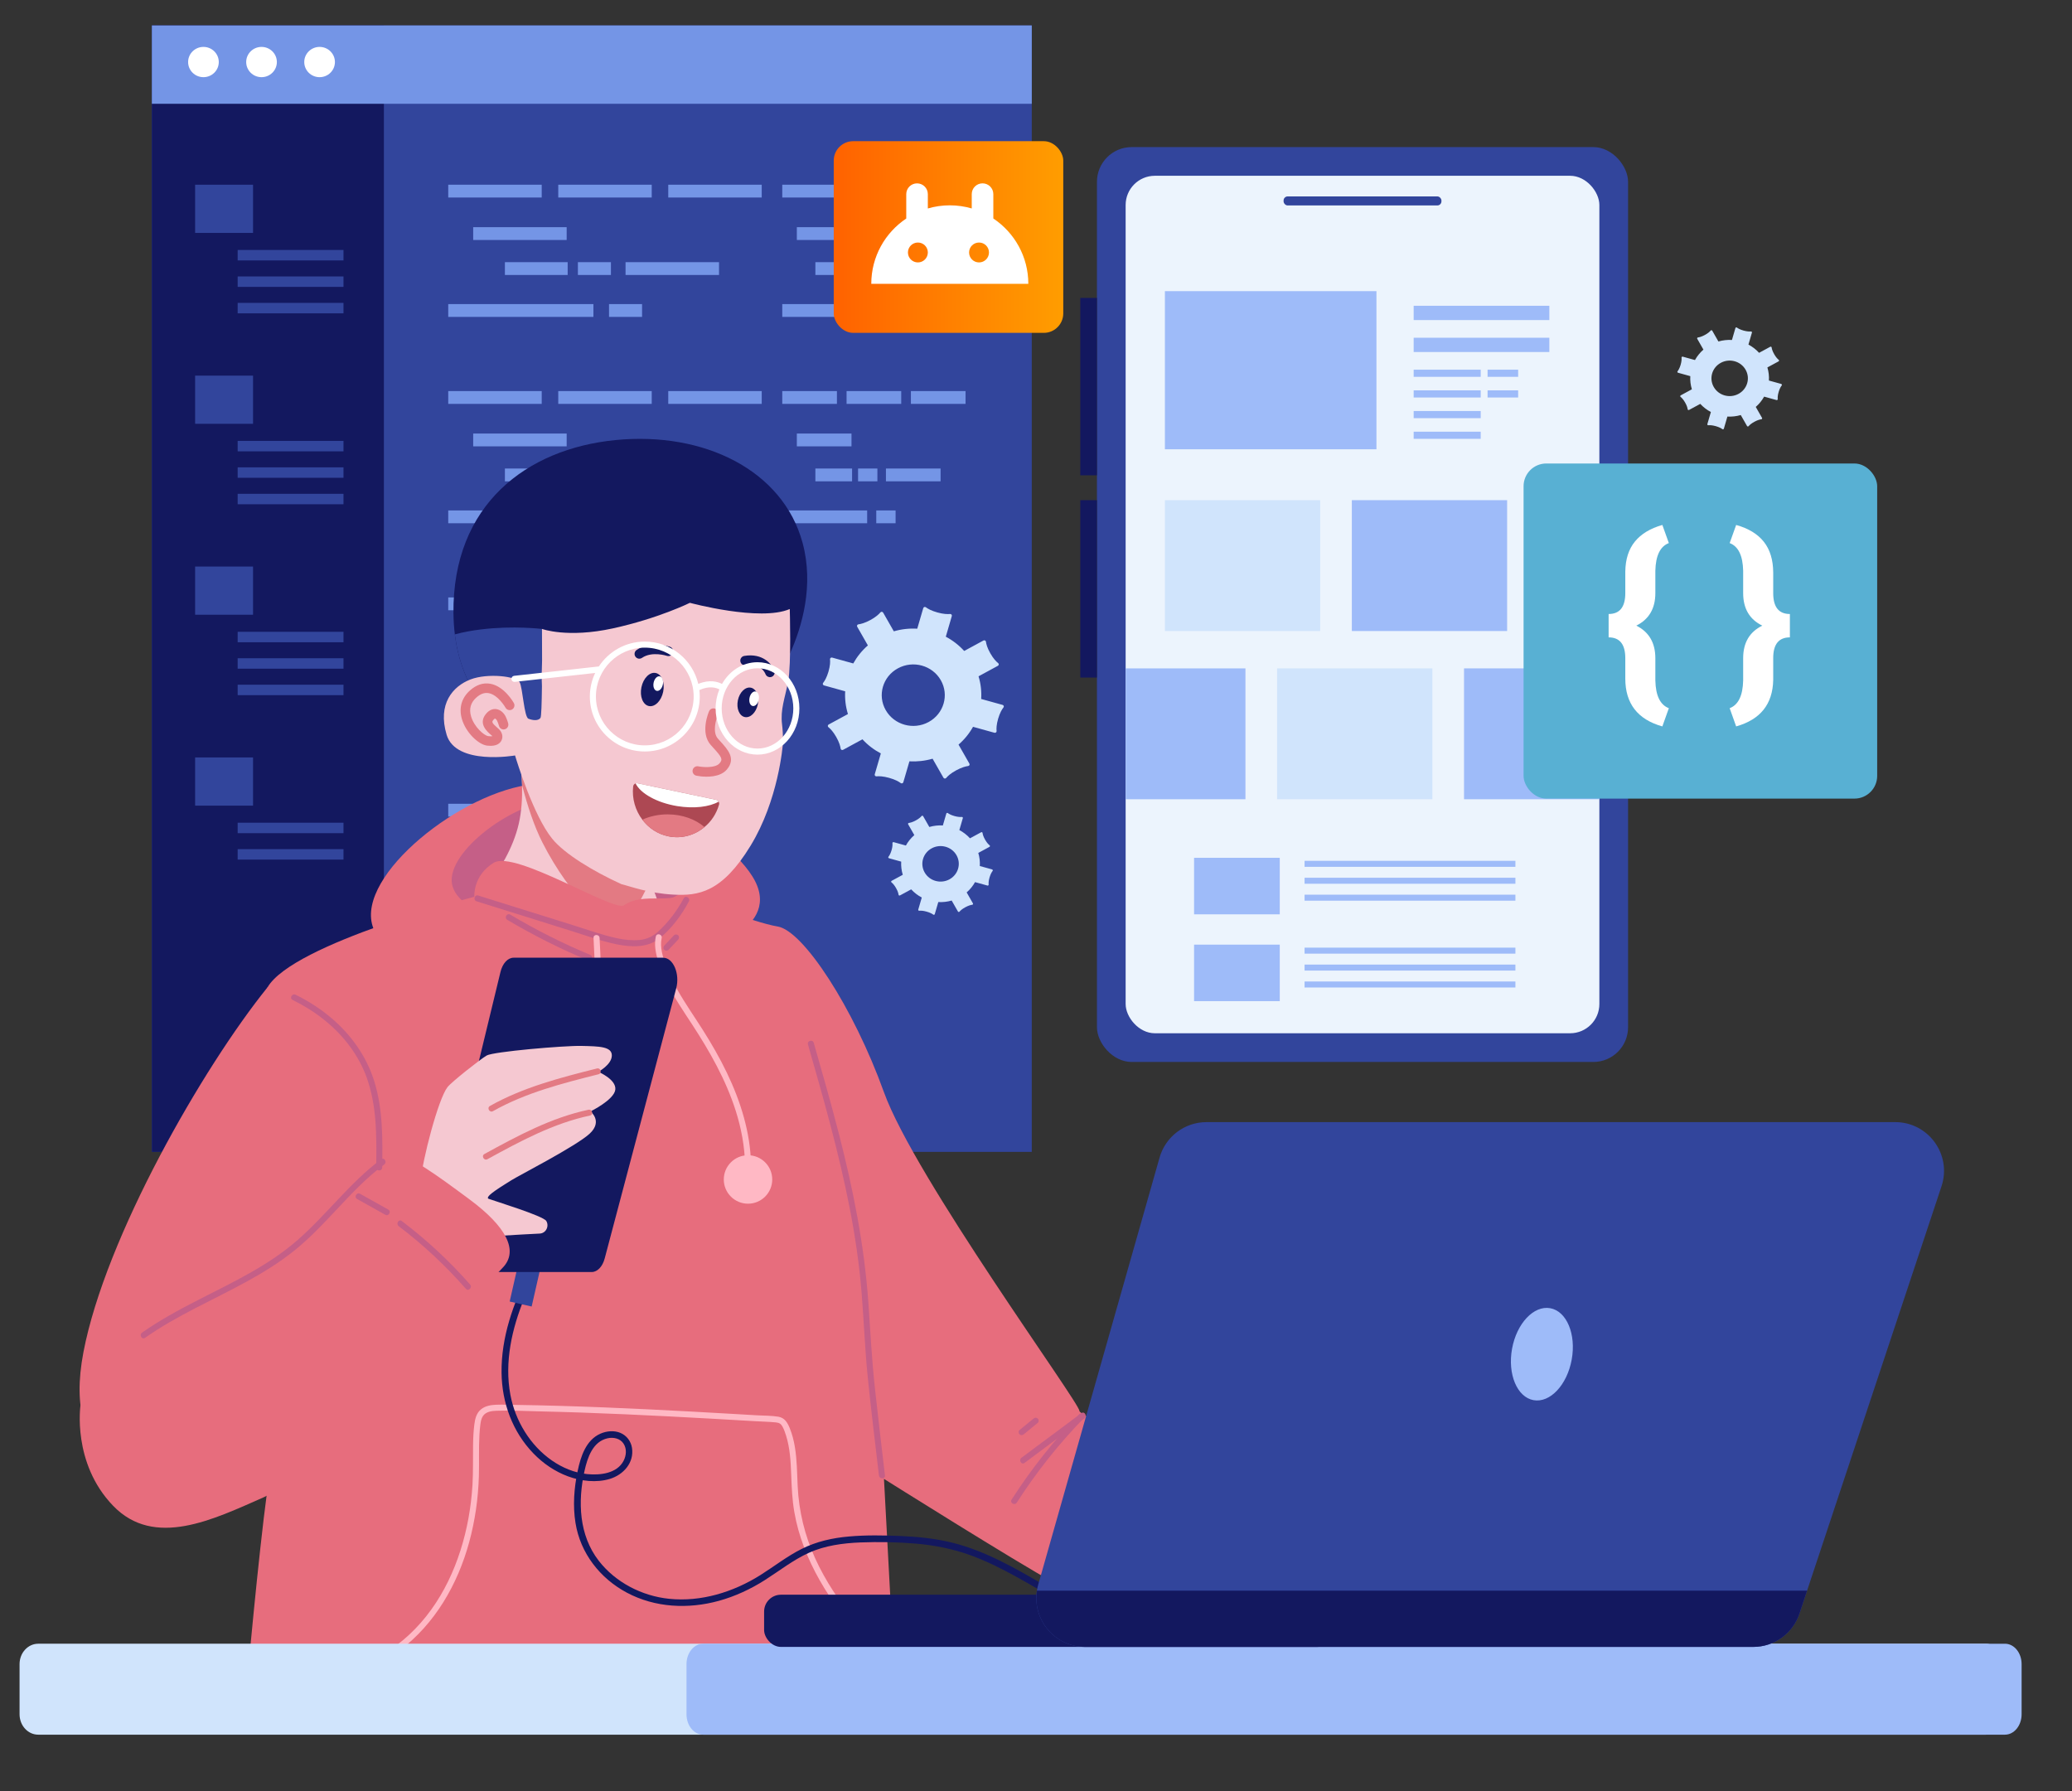 <?xml version="1.0" encoding="UTF-8"?><svg id="SCR" xmlns="http://www.w3.org/2000/svg" xmlns:xlink="http://www.w3.org/1999/xlink" viewBox="0 0 1034.93 894.61"><rect x="0" y="0" width="1034.93" height="894.61" fill="#333333" stroke="none"/><defs><style>.cls-1{fill:url(#linear-gradient);}.cls-1,.cls-2,.cls-3,.cls-4,.cls-5,.cls-6,.cls-7,.cls-8,.cls-9,.cls-10,.cls-11,.cls-12,.cls-13,.cls-14,.cls-15{stroke-width:0px;}.cls-2{fill:#7495e6;}.cls-3{fill:#58b0d3;}.cls-4{fill:#13185f;}.cls-5{fill:#d0e4fc;}.cls-6{fill:#c55f87;}.cls-7{fill:#ad4853;}.cls-8{fill:#e37a83;}.cls-9{fill:#32459c;}.cls-10{fill:#9ebbf9;}.cls-11{fill:#fff;}.cls-12{fill:#e76d7d;}.cls-13{fill:#ecf4fd;}.cls-14{fill:#ffb8c4;}.cls-15{fill:#f5c8d1;}</style><linearGradient id="linear-gradient" x1="416.44" y1="118.39" x2="531.08" y2="118.39" gradientUnits="userSpaceOnUse"><stop offset="0" stop-color="#ff6200"/><stop offset="1" stop-color="#ff9d00"/></linearGradient></defs><rect class="cls-9" x="75.85" y="12.71" width="439.5" height="562.65"/><rect class="cls-4" x="75.85" y="12.71" width="115.9" height="562.65"/><rect class="cls-2" x="75.85" y="12.71" width="439.5" height="39.13"/><ellipse class="cls-11" cx="101.62" cy="30.99" rx="7.66" ry="7.56"/><ellipse class="cls-11" cx="130.63" cy="30.99" rx="7.66" ry="7.56"/><ellipse class="cls-11" cx="159.63" cy="30.99" rx="7.66" ry="7.56"/><rect class="cls-2" x="223.89" y="92.26" width="46.69" height="6.4"/><rect class="cls-2" x="223.89" y="151.89" width="72.51" height="6.4"/><rect class="cls-2" x="278.84" y="92.26" width="46.69" height="6.4"/><rect class="cls-2" x="236.35" y="113.47" width="46.69" height="6.4"/><rect class="cls-2" x="312.45" y="130.95" width="46.69" height="6.4"/><rect class="cls-2" x="252.19" y="130.95" width="31.35" height="6.4"/><rect class="cls-2" x="288.65" y="130.95" width="16.5" height="6.4"/><rect class="cls-2" x="304.2" y="151.89" width="16.5" height="6.4"/><rect class="cls-2" x="333.78" y="92.26" width="46.69" height="6.4"/><rect class="cls-2" x="390.73" y="92.26" width="27.3" height="6.4"/><rect class="cls-2" x="390.73" y="151.89" width="42.4" height="6.4"/><rect class="cls-2" x="422.85" y="92.26" width="27.3" height="6.4"/><rect class="cls-2" x="398.01" y="113.47" width="27.3" height="6.4"/><rect class="cls-2" x="442.51" y="130.95" width="27.3" height="6.4"/><rect class="cls-2" x="407.27" y="130.95" width="18.33" height="6.4"/><rect class="cls-2" x="428.59" y="130.95" width="9.65" height="6.4"/><rect class="cls-2" x="437.68" y="151.89" width="9.65" height="6.4"/><rect class="cls-2" x="454.98" y="92.26" width="27.3" height="6.4"/><rect class="cls-2" x="390.73" y="195.34" width="27.3" height="6.4"/><rect class="cls-2" x="390.73" y="254.96" width="42.4" height="6.4"/><rect class="cls-2" x="422.85" y="195.34" width="27.3" height="6.4"/><rect class="cls-2" x="398.01" y="216.55" width="27.3" height="6.4"/><rect class="cls-2" x="442.51" y="234.02" width="27.3" height="6.4"/><rect class="cls-2" x="407.27" y="234.02" width="18.33" height="6.4"/><rect class="cls-2" x="428.59" y="234.02" width="9.65" height="6.4"/><rect class="cls-2" x="437.68" y="254.96" width="9.65" height="6.4"/><rect class="cls-2" x="454.98" y="195.34" width="27.3" height="6.4"/><rect class="cls-2" x="223.89" y="195.34" width="46.69" height="6.4"/><rect class="cls-2" x="223.89" y="254.96" width="72.51" height="6.4"/><rect class="cls-2" x="278.84" y="195.34" width="46.69" height="6.4"/><rect class="cls-2" x="236.35" y="216.55" width="46.69" height="6.4"/><rect class="cls-2" x="312.45" y="234.02" width="46.69" height="6.4"/><rect class="cls-2" x="252.19" y="234.02" width="31.35" height="6.4"/><rect class="cls-2" x="288.65" y="234.02" width="16.5" height="6.4"/><rect class="cls-2" x="304.2" y="254.96" width="16.5" height="6.4"/><rect class="cls-2" x="333.78" y="195.34" width="46.69" height="6.4"/><rect class="cls-2" x="223.89" y="298.41" width="46.69" height="6.4"/><rect class="cls-2" x="223.89" y="358.03" width="72.51" height="6.4"/><rect class="cls-2" x="278.84" y="298.41" width="46.69" height="6.4"/><rect class="cls-2" x="236.35" y="319.62" width="46.69" height="6.4"/><rect class="cls-2" x="312.45" y="337.09" width="46.69" height="6.4"/><rect class="cls-2" x="252.19" y="337.09" width="31.35" height="6.4"/><rect class="cls-2" x="288.65" y="337.09" width="16.5" height="6.4"/><rect class="cls-2" x="304.2" y="358.03" width="16.5" height="6.4"/><rect class="cls-2" x="333.78" y="298.41" width="46.69" height="6.4"/><rect class="cls-2" x="223.89" y="401.48" width="46.69" height="6.4"/><rect class="cls-2" x="223.89" y="461.11" width="72.51" height="6.4"/><rect class="cls-2" x="278.84" y="401.48" width="46.69" height="6.4"/><rect class="cls-2" x="236.35" y="422.69" width="46.69" height="6.4"/><rect class="cls-2" x="312.45" y="440.17" width="46.69" height="6.4"/><rect class="cls-2" x="252.19" y="440.17" width="31.35" height="6.4"/><rect class="cls-2" x="288.65" y="440.17" width="16.5" height="6.4"/><rect class="cls-2" x="304.2" y="461.11" width="16.5" height="6.4"/><rect class="cls-2" x="333.78" y="401.48" width="46.69" height="6.4"/><rect class="cls-9" x="97.46" y="92.26" width="28.93" height="24.07"/><rect class="cls-9" x="118.71" y="124.86" width="52.86" height="5.22"/><rect class="cls-9" x="118.71" y="138.08" width="52.86" height="5.22"/><rect class="cls-9" x="118.71" y="151.29" width="52.86" height="5.22"/><rect class="cls-9" x="97.46" y="187.62" width="28.93" height="24.07"/><rect class="cls-9" x="118.71" y="220.22" width="52.86" height="5.22"/><rect class="cls-9" x="118.71" y="233.43" width="52.86" height="5.22"/><rect class="cls-9" x="118.71" y="246.65" width="52.86" height="5.22"/><rect class="cls-9" x="97.46" y="282.98" width="28.93" height="24.07"/><rect class="cls-9" x="118.71" y="315.58" width="52.86" height="5.22"/><rect class="cls-9" x="118.71" y="328.79" width="52.86" height="5.22"/><rect class="cls-9" x="118.71" y="342.01" width="52.86" height="5.22"/><rect class="cls-9" x="97.46" y="378.34" width="28.93" height="24.07"/><rect class="cls-9" x="118.71" y="410.94" width="52.86" height="5.22"/><rect class="cls-9" x="118.71" y="424.15" width="52.86" height="5.22"/><path class="cls-11" d="M590.23,772.37s21.51-6.79,35.94-4.24,57.45,13.02,63.95,19.24c6.51,6.23,5.09,10.97,5.09,10.97h-117.44l12.46-25.96h0Z"/><path class="cls-12" d="M348.65,475.16s43.81-10.8,27.16-37.41-72.65-49.67-108.98-46.12c-36.33,3.55-88.8,45.53-80.72,70.96,8.07,25.43,63.07,33.71,104.44,30.75s58.11-18.18,58.11-18.18h-.01Z"/><path class="cls-6" d="M328.3,451.04s27.55-6.52,17.11-22.87c-10.44-16.35-45.62-30.62-68.46-28.52-22.84,2.09-55.87,27.71-50.83,43.31,5.05,15.61,39.61,20.81,65.62,19.09,26.01-1.72,36.55-11.01,36.55-11.01h0Z"/><path class="cls-15" d="M355.46,496.79s-17.94,49.29-66.48,50.79c-48.52,1.54-57.48-91.88-57.48-91.88,0,0,21.98-19.77,27.62-44.24,1.39-6.07,1.8-12.74,1.64-19.3-.53-19.91-6.45-39.03-6.45-39.03l70.32,11s-.34,2.51-3.35,45.05c-.72,10.23.87,20.61,3.74,30.49,8.99,31.13,30.44,57.13,30.44,57.13h0Z"/><path class="cls-8" d="M325.02,439.66c-5.66,11.29-11.26,21.62-13.67,23.5-5.72,4.46-26.44-14.71-40.47-42.44-4.07-8.05-7.43-18.21-10.12-28.58-.53-19.91-6.45-39.03-6.45-39.03l70.32,11s-.34,2.51-3.35,45.05c-.72,10.23.87,20.61,3.74,30.49h0Z"/><path class="cls-4" d="M226.5,306.39c.04,3.67.27,7.17.69,10.49.84,6.87,2.45,13,4.57,18.46,11.99,31.1,40.36,40.74,40.36,40.74l30.29-9.21,83.98-25.52s4.07-5.73,8.22-14.98c5.96-13.3,12.04-33.92,6.26-55.25-9.81-36.16-49.11-55.68-93.46-51.31-44.37,4.39-81.43,32.21-80.92,86.59h0Z"/><path class="cls-9" d="M227.19,316.87c.84,6.87,2.45,13,4.57,18.46,11.99,31.1,40.36,40.74,40.36,40.74l30.29-9.21s-.04-.08-.06-.11c-18.42-39.3-31.66-52.6-31.66-52.6,0,0-14.27-1.75-30.43.24-4.3.52-8.74,1.3-13.08,2.48h0Z"/><path class="cls-15" d="M374.9,422.43c-14.34,23.5-26.16,25.11-38.65,24.42-12.47-.69-21.45-4.15-25.8-5.2h-.02c-14.06-6.41-28.48-15.11-34.64-22.74-9.33-11.49-17.66-38.63-18.47-41.35-.04-.15-.06-.21-.06-.21,0,0-29.47,5.17-34.17-10.31-4.66-15.49,3.16-24.26,11.85-27.64,8.74-3.35,23.03-1.57,24.61,1.37,1.56,2.89,2.22,17.41,4.41,18.23,2.14.85,4.86,1.15,5.99-.39.46-.61.63-7.48.74-15.86-.21-3.99-.09-8.69.07-12.81,0-6.51-.02-12.48-.05-15.79,0,0,12.69,4.7,35.44-.28s38.44-12.76,38.44-12.76c0,0,35.07,9.5,49.89,3.1,0,0,.8,27.75-.8,36.15-1.62,8.42-3.97,14.09-3.06,21.45.29,2.29.5,5.33.47,9.03v.08c-.11,1.66-2.28,28.74-16.19,51.51h0Z"/><path class="cls-8" d="M243.55,372.45c4.74.55,6.41-1.45,6.99-2.72.87-1.89.24-4.15-1.6-5.77l-.53-.45c-2.91-2.5-2.73-2.99-2.04-3.85.51-.64.84-.75.88-.74.22.03.76.5,1.04,1.09.66,1.41.91,2.47.92,2.49.3,1.28,1.57,2.09,2.85,1.79,1.28-.29,2.09-1.56,1.8-2.84-.03-.16-.37-1.58-1.26-3.47-.74-1.58-2.45-3.52-4.79-3.8h0c-1.32-.15-3.28.16-5.16,2.5-3.87,4.84.7,8.77,2.66,10.45l.49.42c.06.05.11.1.15.15-.36.08-1.03.14-2.09-.01-2.06-.28-6.98-4.52-8.55-9.81-1.13-3.78-.23-6.98,2.67-9.52,2.06-1.8,4.04-2.51,6.06-2.15,4.76.83,8.41,7.2,8.45,7.26.64,1.15,2.09,1.57,3.24.93,1.15-.64,1.57-2.09.93-3.24-.19-.34-4.74-8.41-11.8-9.64-3.5-.6-6.84.49-10.01,3.26-4.31,3.76-5.77,8.9-4.11,14.47,2.04,6.83,8.27,12.59,12.47,13.17.12.02.23.03.34.04h0Z"/><ellipse class="cls-4" cx="325.81" cy="344.41" rx="8.43" ry="5.55" transform="translate(-77.25 594.03) rotate(-78.36)"/><ellipse class="cls-4" cx="373.53" cy="350.83" rx="7.49" ry="5.08" transform="translate(-45.5 645.82) rotate(-78.35)"/><ellipse class="cls-11" cx="328.78" cy="341.45" rx="3.7" ry="2.35" transform="translate(-71.9 594.72) rotate(-78.38)"/><ellipse class="cls-11" cx="376.68" cy="349.02" rx="3.7" ry="2.35" transform="translate(-41.06 647.68) rotate(-78.38)"/><path class="cls-8" d="M349.73,387.76c3.32.39,9.95.57,13.33-3.4,4.63-5.44.57-9.88-3.36-14.18l-1.1-1.21c-2.86-3.17-1.01-9.59-.05-11.8.52-1.21-.03-2.61-1.24-3.14-1.21-.52-2.61.02-3.14,1.23-.19.44-4.63,10.79.88,16.9l1.12,1.23c4.52,4.94,4.92,5.9,3.24,7.87-2.16,2.54-8.58,1.93-10.64,1.52-1.25-.27-2.55.58-2.8,1.87-.26,1.29.58,2.55,1.87,2.8.25.05.93.18,1.88.29v.02Z"/><path class="cls-4" d="M319.05,328.99c.55.06,1.13-.06,1.63-.4,4.98-3.43,12.35-1.02,12.42-1,1.23.42,2.6-.25,3.02-1.5.42-1.25-.25-2.59-1.49-3.02-.39-.13-9.68-3.21-16.65,1.59-1.08.75-1.36,2.23-.61,3.32.41.59,1.03.94,1.69,1.02h-.01Z"/><path class="cls-4" d="M384.3,338.23c.35.04.72,0,1.08-.13,1.23-.45,1.87-1.79,1.44-3.02-1.15-3.25-5.76-9-15.06-7.46-1.3.22-2.18,1.44-1.96,2.74s1.45,2.18,2.74,1.96c7.45-1.23,9.57,3.78,9.79,4.36.33.87,1.11,1.44,1.97,1.54h0Z"/><path class="cls-7" d="M359.17,401.84c-1.3,4.61-3.91,8.5-7.32,11.28-4.89,4.1-11.44,6-18.08,4.6-5.33-1.11-9.81-4.14-12.92-8.29-3.48-4.58-5.26-10.49-4.6-16.59.09-.76.58-1.3,1.21-1.52.3-.13.64-.16.97-.09l39.29,8.27c.55.13.98.47,1.22.92.27.41.37.92.22,1.42h.01Z"/><path class="cls-11" d="M358.95,400.42c-4.56,2.62-12.26,3.59-20.67,2.23-10.2-1.68-18.37-6.33-20.81-11.32.3-.13.64-.16.97-.09l39.29,8.27c.55.13.98.47,1.22.92h0Z"/><path class="cls-8" d="M351.85,413.11c-4.89,4.1-11.44,6-18.08,4.6-5.33-1.11-9.81-4.14-12.92-8.29,3.65-1.67,7.97-2.65,12.6-2.65,7.37,0,13.95,2.47,18.4,6.33h0Z"/><path class="cls-11" d="M255.44,339.24c.09.78.74,1.35,1.51,1.35h.17l40.16-4.45c-1.7,3.57-2.66,7.56-2.66,11.77,0,15.14,12.31,27.45,27.45,27.45s27.45-12.31,27.45-27.45c0-1.09-.07-2.17-.2-3.23,5.02-2.29,8.46-1.16,9.99-.34-1.19,2.9-1.87,6.12-1.87,9.51,0,12.73,9.39,23.08,20.92,23.08s20.92-10.35,20.92-23.08-9.39-23.08-20.92-23.08c-7.47,0-14.03,4.34-17.73,10.85-2.09-1.1-6.19-2.36-11.85-.02-2.86-12.1-13.74-21.14-26.71-21.14-9.59,0-18.04,4.95-22.95,12.42l-42.33,4.69c-.83.09-1.43.84-1.34,1.67h0ZM360.47,353.85c0-11.05,8.03-20.05,17.89-20.05s17.89,8.99,17.89,20.05-8.03,20.05-17.89,20.05-17.89-8.99-17.89-20.05ZM297.65,347.9c0-13.46,10.95-24.41,24.41-24.41s24.41,10.95,24.41,24.41-10.95,24.41-24.41,24.41-24.41-10.95-24.41-24.41Z"/><path class="cls-12" d="M342.62,447.51s-6.76,1.24-12.45,1.24c-8.5,0-13.44.04-18.53,3.43-5.09,3.4-54.34-27.64-64.95-21.27-10.61,6.37-9.76,17.03-9.76,17.03,0,0-90.64,23.27-103.33,45.26s4.01,220.88-.24,252.29c-4.24,31.41-10.19,95.93-10.19,99.33s3.4,5.13,3.4,5.13h320.92l-5.96-111.25s66.22,41.6,84.89,51.79c18.68,10.19,118,7.85,118,7.85,0,0,22.07-30.77,17.83-35.02-4.24-4.24-123.1-54.33-123.1-58.58s-82.35-116.73-97.63-159.18-40.32-80.65-53.06-82.77c-12.73-2.12-45.84-15.28-45.84-15.28h0Z"/><path class="cls-6" d="M403.56,521.68c7.76,27.12,15.54,54.3,20.9,82.02,2.67,13.8,4.72,27.72,5.87,41.73s1.69,28.71,3.15,43.02c1.65,16.2,3.66,32.36,5.54,48.54.22,1.9,3.22,1.92,3,0-1.68-14.53-3.44-29.05-5.02-43.59-1.55-14.32-2.28-28.67-3.29-43.03-2-28.29-7.53-56.09-14.56-83.52-3.95-15.4-8.32-30.68-12.69-45.96-.53-1.85-3.43-1.07-2.89.8h0Z"/><path class="cls-6" d="M538.98,706.49c-12.62,13.02-23.92,27.29-33.71,42.56-1.05,1.63,1.55,3.14,2.59,1.51,9.66-15.05,20.79-29.1,33.24-41.95,1.34-1.39-.77-3.51-2.12-2.12h0Z"/><path class="cls-6" d="M540.14,705.86c-9.98,7.43-19.95,14.85-29.93,22.28-1.53,1.14-.04,3.75,1.51,2.59,9.98-7.43,19.95-14.85,29.93-22.28,1.53-1.14.04-3.75-1.51-2.59h0Z"/><path class="cls-6" d="M516.24,708.57c-2.33,1.91-4.67,3.82-7,5.73-.61.5-.56,1.61,0,2.12.65.59,1.47.53,2.12,0,2.33-1.91,4.67-3.82,7-5.73.61-.5.56-1.61,0-2.12-.65-.59-1.47-.53-2.12,0h0Z"/><path class="cls-6" d="M603.91,740.1c-3.08,4.91-6.66,9.46-10.69,13.63-1.34,1.39.78,3.51,2.12,2.12,4.2-4.34,7.94-9.12,11.15-14.24,1.03-1.64-1.56-3.15-2.59-1.51h.01Z"/><path class="cls-6" d="M341.5,448.73c-3.26,6.09-7.45,11.65-12.51,16.36-2.72,2.54-5.72,4.04-9.44,4.41s-7.61-.05-11.32-.85c-7.45-1.6-14.7-4.24-21.96-6.51s-14.86-4.65-22.29-6.97c-8.38-2.62-16.76-5.24-25.13-7.86-1.85-.58-2.64,2.32-.8,2.89,15.65,4.9,31.3,9.79,46.95,14.69,7.56,2.37,15.13,5.16,22.9,6.76,7.12,1.47,15.34,1.93,21.36-2.83,6.16-4.86,11.15-11.69,14.83-18.57.91-1.7-1.68-3.22-2.59-1.51h0Z"/><path class="cls-6" d="M253.35,459.43c13.04,7.77,26.63,14.57,40.65,20.4,1.78.74,2.56-2.16.8-2.89-13.77-5.72-27.12-12.46-39.93-20.09-1.66-.99-3.17,1.6-1.51,2.59h-.01Z"/><path class="cls-6" d="M336.62,467.19c-1.61,1.71-3.22,3.43-4.83,5.14-.54.57-.61,1.56,0,2.12s1.55.61,2.12,0c1.61-1.71,3.22-3.43,4.83-5.14.54-.57.61-1.56,0-2.12s-1.55-.61-2.12,0h0Z"/><path class="cls-14" d="M296.46,468.47c.95,16.64,1.24,33.31.87,49.97-.37,16.58-1.39,33.14-3.06,49.63-.96,9.42-2.13,18.82-3.51,28.19-.28,1.89,2.61,2.7,2.89.8,2.44-16.54,4.25-33.16,5.39-49.84,1.14-16.79,1.61-33.62,1.41-50.45-.12-9.44-.45-18.87-.98-28.3-.11-1.92-3.11-1.93-3,0h-.01Z"/><path class="cls-14" d="M327.59,467.73c-.93,4.15-.08,8.33,1.13,12.33,1.14,3.78,2.67,7.44,4.43,10.98,3.59,7.24,8.15,13.94,12.57,20.69,8.82,13.5,16.88,27.71,21.78,43.15,2.75,8.68,4.44,17.66,4.64,26.77.04,1.93,3.04,1.93,3,0-.35-16.02-5.19-31.49-12.09-45.84-3.51-7.3-7.56-14.34-11.89-21.18-4.25-6.71-8.83-13.22-12.75-20.13-2.22-3.9-4.23-7.94-5.76-12.16s-3.18-9.22-2.15-13.81c.42-1.88-2.47-2.68-2.89-.8h-.02Z"/><circle class="cls-14" cx="292.21" cy="603.29" r="12.1"/><circle class="cls-14" cx="373.62" cy="589.14" r="12.1"/><path class="cls-14" d="M427.11,809.52c-7.91-9.53-14.85-19.94-19.99-31.22s-8.11-23.48-8.7-36.01c-.3-6.54-.33-13.11-1.4-19.58-.53-3.19-1.33-6.34-2.55-9.34-1.11-2.73-2.5-5.17-5.64-5.72-3.4-.59-7.02-.5-10.46-.7-3.65-.21-7.3-.43-10.95-.64-7.3-.42-14.59-.83-21.89-1.23-29.19-1.58-58.4-2.89-87.63-3.34-3.37-.05-6.77-.22-10.13-.08-2.6.11-5.31.56-7.41,2.21-2.35,1.85-3.07,4.72-3.43,7.55-.45,3.52-.6,7.07-.65,10.62-.1,6.55.1,13.1-.29,19.64-.34,5.59-1,11.16-2,16.67-3.96,21.65-13.24,42.94-29.56,58.13-2.02,1.88-4.13,3.65-6.33,5.31-1.53,1.15-.03,3.75,1.51,2.59,17.65-13.25,28.97-32.97,34.73-54.04,2.94-10.75,4.51-21.89,4.85-33.02.21-6.88-.12-13.76.28-20.64.09-1.62.22-3.25.42-4.86s.46-3.24,1.35-4.55c1.47-2.15,4.31-2.53,6.71-2.61,6.94-.25,13.97.13,20.91.29s14.44.37,21.67.62c14.44.5,28.88,1.15,43.31,1.89s28.86,1.57,43.29,2.41c3.49.2,7.02.28,10.5.62,1.61.16,2.52.77,3.27,2.19s1.25,2.89,1.72,4.38c1.97,6.26,2.31,12.85,2.56,19.36s.48,12.53,1.55,18.73,2.71,11.97,4.89,17.7c4.34,11.44,10.57,22.08,17.9,31.85,1.76,2.35,3.59,4.66,5.47,6.92,1.23,1.49,3.35-.65,2.12-2.12h0v.02Z"/><path class="cls-12" d="M133.59,493.2s61.84,17.94,58.46,89.49-57.44,152.91-90.39,155.73-70.96-5.62-59.98-63.06,59.64-142.16,91.91-182.16Z"/><path class="cls-4" d="M264.21,635.45c-7.87,15.52-13.92,32.63-13.69,50.24.19,14.98,5.45,29.49,15.96,40.33,4.83,4.98,10.67,8.98,17.18,11.39,6.51,2.41,14.19,3.33,20.92,1.3s12.27-8.06,11.08-15.55c-.53-3.32-2.69-6.15-5.79-7.45s-6.82-.97-9.93.38c-7.28,3.17-9.91,11.52-11.41,18.66-1.8,8.51-2.46,17.31-1.08,25.94,2.43,15.12,12.23,27.67,25.63,34.82,14.12,7.54,30.69,8.31,45.97,4.1,8.16-2.25,15.89-5.85,23.02-10.39,7.27-4.63,14.1-10.04,21.99-13.62s16.96-4.82,25.71-5.16c9.14-.35,18.38-.19,27.49.57s18.38,2.55,27.15,5.7c8.35,3.01,16.29,7.03,24.05,11.33,3.81,2.11,7.57,4.29,11.33,6.48,1.84,1.07,3.51-1.79,1.67-2.86-14.44-8.38-29.17-16.9-45.49-21.01-8.53-2.15-17.34-3.05-26.12-3.42-8.57-.36-17.26-.52-25.81.24-8.19.72-16.22,2.49-23.6,6.2-7.3,3.66-13.75,8.74-20.64,13.08-13.53,8.5-29.58,13.5-45.65,11.84-13.52-1.4-26.69-8.17-35.07-18.97-9.95-12.82-10.52-29.66-7.12-44.94,1.46-6.56,4.07-14.6,11.5-16.26,2.91-.65,6.29.03,8,2.68s1.35,5.96.02,8.54c-3.29,6.41-11.81,7.31-18.19,6.67s-12.42-3.18-17.64-6.81c-10.87-7.54-18.3-19.87-20.72-32.79-3.07-16.4.79-33.27,7.05-48.46,1.55-3.78,3.3-7.47,5.14-11.12.96-1.89-1.89-3.57-2.86-1.67h-.05Z"/><rect class="cls-9" x="250.99" y="634.36" width="23.32" height="11.26" transform="translate(-419.68 753.96) rotate(-77.17)"/><path class="cls-4" d="M331.28,478.37h-74.73c-2.92,0-5.53,2.83-6.57,7.12l-32.67,134.91c-1.75,7.23,1.65,14.97,6.57,14.97h71.67c2.84,0,5.4-2.68,6.49-6.8l35.72-134.91c1.93-7.27-1.48-15.28-6.49-15.28h.01Z"/><path class="cls-15" d="M223.51,543.03c1.94-2.55,16.29-13.87,19.55-15.8,3.26-1.94,38.63-4.99,47.37-4.8,8.74.2,15.26.25,15.17,4.84s-6.77,8.09-6.77,8.09c0,0,9.06,3.74,8.51,8.88s-12.42,10.92-12.42,10.92c0,0,6.31,4.79-.32,11.03-6.63,6.24-36.13,21.33-39.25,23.38s-13.92,8.24-11.25,9.24c2.67,1.01,27.14,8.47,28.74,11.03,1.6,2.57-.09,6.27-3.42,6.33-3.33.06-43.42,2.6-46.68,2.57-3.26-.03-5.11-.3-5.11-.3,0,0-8.09-20.07-7.39-29.31s8.47-39.81,13.26-46.1h.01Z"/><path class="cls-8" d="M293.94,554.31c-18.58,3.92-35.47,13.07-51.98,22.11-1.69.93-.18,3.52,1.51,2.59,16.3-8.93,32.92-17.94,51.26-21.81,1.89-.4,1.09-3.29-.8-2.89h0Z"/><path class="cls-8" d="M298.17,533.69c-18.33,4.61-36.86,9.39-53.45,18.73-1.68.95-.17,3.54,1.51,2.59,16.36-9.22,34.65-13.88,52.73-18.43,1.87-.47,1.08-3.36-.8-2.89h0Z"/><path class="cls-12" d="M40.21,701.89s-4.35,28.85,16.3,50.25c20.65,21.4,50.14,6.76,74.92-4.13,24.78-10.89,110.84-105.97,119.47-114.6,8.64-8.64,1.6-20.93-16.05-34.07-17.65-13.14-30.16-22.05-36.42-22.29-6.25-.24-36.04,39.19-81.85,63.21-45.8,24.03-73.15,51.19-76.37,61.64h0Z"/><path class="cls-6" d="M146.14,499.46c10.97,5.37,21.03,13.03,28.37,22.87,3.7,4.95,6.71,10.41,8.77,16.24,2.35,6.64,3.58,13.63,4.17,20.63.67,7.98.58,15.99.46,23.98-.03,1.93,2.97,1.93,3,0,.21-14.61.38-29.65-4.17-43.72-3.93-12.16-11.54-22.77-21.26-30.99-5.43-4.6-11.44-8.48-17.83-11.61-1.73-.85-3.25,1.74-1.51,2.59h0Z"/><path class="cls-6" d="M72.45,668.24c15.83-11.14,33.72-18.74,50.63-28.01,8.44-4.62,16.65-9.7,24.15-15.75,7.55-6.09,14.2-13.17,20.83-20.23,7.49-7.99,15.03-16.05,23.86-22.6,1.53-1.14.04-3.74-1.51-2.59-15.68,11.64-27.23,27.64-41.87,40.42s-32.3,21-49.41,29.76c-9.68,4.96-19.28,10.14-28.19,16.41-1.57,1.1-.07,3.7,1.51,2.59h0Z"/><path class="cls-6" d="M178.36,598.89c4.69,2.63,9.39,5.25,14.08,7.88,1.69.94,3.2-1.65,1.51-2.59-4.69-2.63-9.39-5.25-14.08-7.88-1.69-.94-3.2,1.65-1.51,2.59h0Z"/><path class="cls-6" d="M199.16,612.48c12.2,9.25,23.43,19.75,33.53,31.26,1.28,1.45,3.39-.67,2.12-2.12-10.27-11.71-21.72-22.32-34.14-31.73-1.54-1.17-3.03,1.44-1.51,2.59h0Z"/><path class="cls-5" d="M9.77,831.21v25.06c0,5.63,4.18,10.19,9.33,10.19h972.86c4.34,0,7.87-4.56,7.87-10.19v-25.06c0-5.62-3.52-10.18-7.87-10.18H19.1c-5.15,0-9.33,4.57-9.33,10.18Z"/><path class="cls-10" d="M342.9,831.21v25.06c0,5.63,3.72,10.19,8.31,10.19h650.24c4.59,0,8.31-4.56,8.31-10.19v-25.06c0-5.62-3.72-10.18-8.31-10.18H351.21c-4.59,0-8.31,4.56-8.31,10.18Z"/><rect class="cls-4" x="381.66" y="796.55" width="284.48" height="26.07" rx="8.41" ry="8.41"/><path class="cls-9" d="M542,822.62h333.7c10.49,0,19.8-6.72,23.12-16.68l3.79-11.42,67.14-201.97c5.25-15.78-6.5-32.06-23.13-32.06h-343.99c-10.89,0-20.46,7.22-23.44,17.7l-60.63,213.39c-.28.98-.5,1.95-.64,2.93-2.29,14.53,8.93,28.1,24.08,28.1h0Z"/><path class="cls-10" d="M765.98,699.37c8.23,1.49,16.76-7.57,19.06-20.26,2.3-12.67-2.49-24.17-10.72-25.67-8.23-1.49-16.77,7.58-19.08,20.26-2.3,12.67,2.51,24.17,10.73,25.67h.01Z"/><path class="cls-4" d="M542,822.62h333.7c10.49,0,19.8-6.72,23.12-16.68l3.79-11.42h-384.68c-2.29,14.53,8.93,28.1,24.08,28.1h-.01Z"/><rect class="cls-9" x="547.91" y="73.47" width="265.29" height="456.98" rx="17.36" ry="17.36"/><rect class="cls-13" x="562.24" y="87.8" width="236.62" height="428.31" rx="14.6" ry="14.6"/><rect class="cls-9" x="641.13" y="98.11" width="78.84" height="4.51" rx="2.04" ry="2.04"/><rect class="cls-10" x="581.85" y="145.42" width="105.66" height="78.99"/><rect class="cls-5" x="581.85" y="249.83" width="77.56" height="65.36"/><rect class="cls-10" x="675.22" y="249.83" width="77.56" height="65.36"/><rect class="cls-11" x="768.58" y="249.83" width="30.28" height="65.37"/><rect class="cls-10" x="562.24" y="333.86" width="59.84" height="65.36"/><rect class="cls-5" x="637.89" y="333.86" width="77.56" height="65.36"/><rect class="cls-10" x="731.26" y="333.85" width="67.61" height="65.37"/><rect class="cls-10" x="706.1" y="152.74" width="67.77" height="7.13"/><rect class="cls-10" x="706.1" y="168.7" width="67.77" height="7.13"/><rect class="cls-10" x="706.1" y="184.65" width="33.49" height="3.57"/><rect class="cls-10" x="706.1" y="194.98" width="33.49" height="3.57"/><rect class="cls-10" x="743.02" y="184.65" width="15.27" height="3.57"/><rect class="cls-10" x="743.02" y="194.98" width="15.27" height="3.57"/><rect class="cls-10" x="706.1" y="205.3" width="33.49" height="3.57"/><rect class="cls-10" x="706.1" y="215.63" width="33.49" height="3.57"/><rect class="cls-10" x="596.42" y="428.47" width="42.8" height="28.23"/><rect class="cls-10" x="651.61" y="429.98" width="105.31" height="3"/><rect class="cls-10" x="651.61" y="438.43" width="105.31" height="3"/><rect class="cls-10" x="651.61" y="446.89" width="105.31" height="3"/><rect class="cls-10" x="596.42" y="471.84" width="42.8" height="28.23"/><rect class="cls-10" x="651.61" y="473.34" width="105.31" height="3"/><rect class="cls-10" x="651.61" y="481.8" width="105.31" height="3"/><rect class="cls-10" x="651.61" y="490.25" width="105.31" height="3"/><rect class="cls-4" x="539.59" y="148.8" width="8.31" height="88.61"/><rect class="cls-4" x="539.59" y="249.83" width="8.31" height="88.61"/><rect class="cls-3" x="761" y="231.51" width="176.62" height="167.39" rx="11.35" ry="11.35"/><path class="cls-11" d="M830.32,362.84c-12.34-3.46-18.51-11.43-18.51-23.91v-10.18c0-6.92-2.78-10.39-8.33-10.39v-11.67c5.55,0,8.33-3.48,8.33-10.44v-10.8c.1-6.17,1.7-11.16,4.81-14.96,3.1-3.8,7.67-6.56,13.7-8.28l3.24,9.05c-4.32,1.65-6.56,6.26-6.74,13.83v11.16c0,7.68-3.17,13.09-9.51,16.25,6.34,3.15,9.51,8.59,9.51,16.3v11.11c.17,7.57,2.42,12.19,6.74,13.83l-3.24,9.1h0Z"/><path class="cls-11" d="M863.94,353.74c4.32-1.65,6.56-6.26,6.74-13.83v-11.16c0-7.71,3.19-13.13,9.56-16.25-6.38-3.12-9.56-8.54-9.56-16.25v-11.16c-.17-7.57-2.42-12.19-6.74-13.83l3.24-9.05c6.13,1.71,10.75,4.52,13.83,8.41s4.64,8.99,4.68,15.3v10.33c0,6.96,2.78,10.44,8.33,10.44v11.67c-5.55,0-8.33,3.44-8.33,10.33v10.95c-.24,12.06-6.41,19.79-18.51,23.19l-3.24-9.1h0Z"/><path class="cls-5" d="M500.76,352.09l-10.68-2.96c.24-3.76-.18-7.59-1.31-11.32l9.67-5.25c.51-.28.58-.97.13-1.33-.93-.73-2.36-2.17-3.91-4.89-1.55-2.72-2.05-4.67-2.2-5.82-.07-.56-.72-.87-1.23-.6l-9.63,5.23c-2.66-2.92-5.77-5.32-9.19-7.12l3.01-10.32c.16-.55-.3-1.09-.88-1.03-1.19.12-3.25.09-6.31-.76-3.07-.85-4.84-1.88-5.78-2.6-.46-.35-1.14-.12-1.3.43l-3,10.28c-3.89-.23-7.85.19-11.7,1.31l-5.33-9.33c-.29-.5-1-.57-1.37-.13-.75.9-2.23,2.31-5.01,3.82-2.79,1.51-4.79,2-5.97,2.15-.58.07-.9.7-.61,1.2l5.33,9.33c-3,2.61-5.45,5.67-7.3,9.01l-10.55-2.93c-.57-.16-1.12.29-1.06.85.13,1.16.1,3.17-.77,6.15-.88,2.99-1.93,4.72-2.67,5.63-.36.45-.13,1.11.43,1.27l10.58,2.94c-.22,3.78.22,7.62,1.38,11.36l-9.63,5.23c-.51.28-.58.97-.13,1.33.93.73,2.36,2.17,3.91,4.89,1.55,2.72,2.05,4.67,2.2,5.82.07.57.72.87,1.23.6l9.67-5.25c2.66,2.9,5.78,5.26,9.18,7.05l-3.04,10.42c-.16.55.3,1.09.88,1.03,1.19-.12,3.24-.1,6.31.76,3.07.85,4.84,1.88,5.78,2.6.46.35,1.14.12,1.3-.42l3.05-10.44c3.85.21,7.76-.21,11.57-1.31l5.42,9.49c.29.5,1,.57,1.37.13.75-.91,2.23-2.31,5.01-3.82,2.79-1.51,4.79-2,5.97-2.15.58-.07.9-.7.61-1.2l-5.42-9.49c2.97-2.58,5.4-5.59,7.24-8.89l10.71,2.97c.56.15,1.12-.29,1.06-.86-.13-1.16-.1-3.16.77-6.15.88-2.99,1.93-4.72,2.67-5.63.36-.45.13-1.11-.43-1.27h-.03ZM469.92,339.76c4.23,7.41,1.5,16.76-6.1,20.89-7.6,4.13-17.19,1.46-21.42-5.95s-1.5-16.76,6.1-20.88c7.6-4.13,17.19-1.46,21.42,5.94h0Z"/><path class="cls-5" d="M495.57,434.28l-6.17-1.71c.14-2.17-.11-4.38-.76-6.54l5.59-3.03c.29-.16.34-.56.07-.77-.54-.42-1.37-1.25-2.26-2.82-.9-1.57-1.19-2.7-1.27-3.36-.04-.33-.41-.5-.71-.34l-5.57,3.02c-1.53-1.69-3.34-3.07-5.31-4.12l1.74-5.96c.09-.32-.17-.63-.51-.59-.69.07-1.88.05-3.65-.44s-2.79-1.09-3.34-1.5c-.27-.2-.66-.07-.75.25l-1.73,5.94c-2.25-.13-4.53.11-6.76.76l-3.08-5.39c-.16-.29-.58-.33-.79-.07-.43.52-1.29,1.33-2.9,2.2-1.61.87-2.77,1.16-3.45,1.24-.33.04-.52.4-.35.69l3.08,5.39c-1.74,1.51-3.15,3.27-4.22,5.21l-6.1-1.69c-.33-.09-.65.17-.61.49.07.67.06,1.83-.45,3.56s-1.12,2.72-1.54,3.25c-.21.26-.07.64.25.73l6.11,1.7c-.13,2.18.13,4.4.79,6.57l-5.57,3.02c-.29.16-.34.56-.07.77.54.42,1.37,1.26,2.26,2.82.9,1.57,1.19,2.7,1.27,3.36.04.33.41.5.71.34l5.59-3.03c1.54,1.67,3.34,3.04,5.3,4.07l-1.76,6.02c-.09.32.17.63.51.59.69-.07,1.87-.06,3.65.44,1.77.49,2.79,1.09,3.34,1.5.27.2.66.07.75-.25l1.76-6.03c2.22.12,4.48-.12,6.68-.76l3.13,5.48c.16.29.58.33.79.07.43-.52,1.29-1.33,2.9-2.2s2.76-1.16,3.45-1.24c.33-.04.52-.4.35-.69l-3.13-5.48c1.72-1.49,3.12-3.23,4.18-5.14l6.19,1.72c.33.09.65-.17.61-.5-.07-.67-.06-1.83.45-3.55.51-1.73,1.12-2.72,1.54-3.25.21-.26.07-.64-.25-.73l.02-.02ZM477.75,427.16c2.45,4.28.87,9.68-3.52,12.07-4.39,2.38-9.93.85-12.38-3.44-2.44-4.28-.87-9.68,3.52-12.06,4.39-2.38,9.93-.85,12.38,3.43Z"/><path class="cls-5" d="M889.71,191.78l-6.17-1.71c.14-2.17-.11-4.38-.76-6.54l5.59-3.03c.29-.16.34-.56.07-.77-.54-.42-1.37-1.25-2.26-2.82-.9-1.57-1.19-2.7-1.27-3.36-.04-.33-.41-.5-.71-.34l-5.57,3.02c-1.53-1.69-3.34-3.07-5.31-4.12l1.74-5.96c.09-.32-.17-.63-.51-.59-.69.07-1.88.05-3.65-.44s-2.79-1.09-3.34-1.5c-.27-.2-.66-.07-.75.25l-1.73,5.94c-2.25-.13-4.53.11-6.76.76l-3.08-5.39c-.16-.29-.58-.33-.79-.07-.43.52-1.29,1.33-2.9,2.2-1.61.87-2.77,1.16-3.45,1.24-.33.04-.52.4-.35.69l3.08,5.39c-1.74,1.51-3.15,3.27-4.22,5.21l-6.1-1.69c-.33-.09-.65.17-.61.49.07.67.06,1.83-.45,3.56s-1.12,2.72-1.54,3.25c-.21.26-.07.64.25.73l6.11,1.7c-.13,2.18.13,4.4.79,6.57l-5.57,3.02c-.29.16-.34.56-.07.77.54.42,1.37,1.26,2.26,2.82.9,1.57,1.19,2.7,1.27,3.36.04.33.41.5.71.34l5.59-3.03c1.54,1.67,3.34,3.04,5.3,4.07l-1.76,6.02c-.09.32.17.63.51.59.69-.07,1.87-.06,3.65.44,1.77.49,2.79,1.09,3.34,1.5.27.2.66.07.75-.25l1.76-6.03c2.22.12,4.48-.12,6.68-.76l3.13,5.48c.16.29.58.33.79.07.43-.52,1.29-1.33,2.9-2.2,1.61-.87,2.76-1.16,3.45-1.24.33-.04.52-.4.35-.69l-3.13-5.48c1.72-1.49,3.12-3.23,4.18-5.14l6.19,1.72c.33.09.65-.17.61-.5-.07-.67-.06-1.83.45-3.55.51-1.73,1.12-2.72,1.54-3.25.21-.26.07-.64-.25-.73l.02-.02ZM871.89,184.66c2.45,4.28.87,9.68-3.52,12.07-4.39,2.38-9.93.85-12.38-3.44-2.44-4.28-.87-9.68,3.52-12.06s9.93-.85,12.38,3.43Z"/><rect class="cls-1" x="416.44" y="70.52" width="114.64" height="95.74" rx="9.7" ry="9.7"/><path class="cls-11" d="M496.15,109.14v-12.17c0-2.98-2.41-5.39-5.39-5.39s-5.39,2.41-5.39,5.39v7.15c-3.48-1.01-7.15-1.56-10.96-1.56s-7.49.55-10.97,1.57v-7.15c0-2.98-2.41-5.39-5.39-5.39s-5.39,2.41-5.39,5.39v12.17c-10.53,7.03-17.47,19.02-17.47,32.63h78.44c0-13.61-6.94-25.6-17.47-32.64h0ZM458.47,131.08c-2.74,0-4.97-2.22-4.97-4.97s2.22-4.97,4.97-4.97,4.97,2.22,4.97,4.97-2.22,4.97-4.97,4.97ZM489.01,131.08c-2.74,0-4.97-2.22-4.97-4.97s2.22-4.97,4.97-4.97,4.97,2.22,4.97,4.97-2.22,4.97-4.97,4.97Z"/></svg>